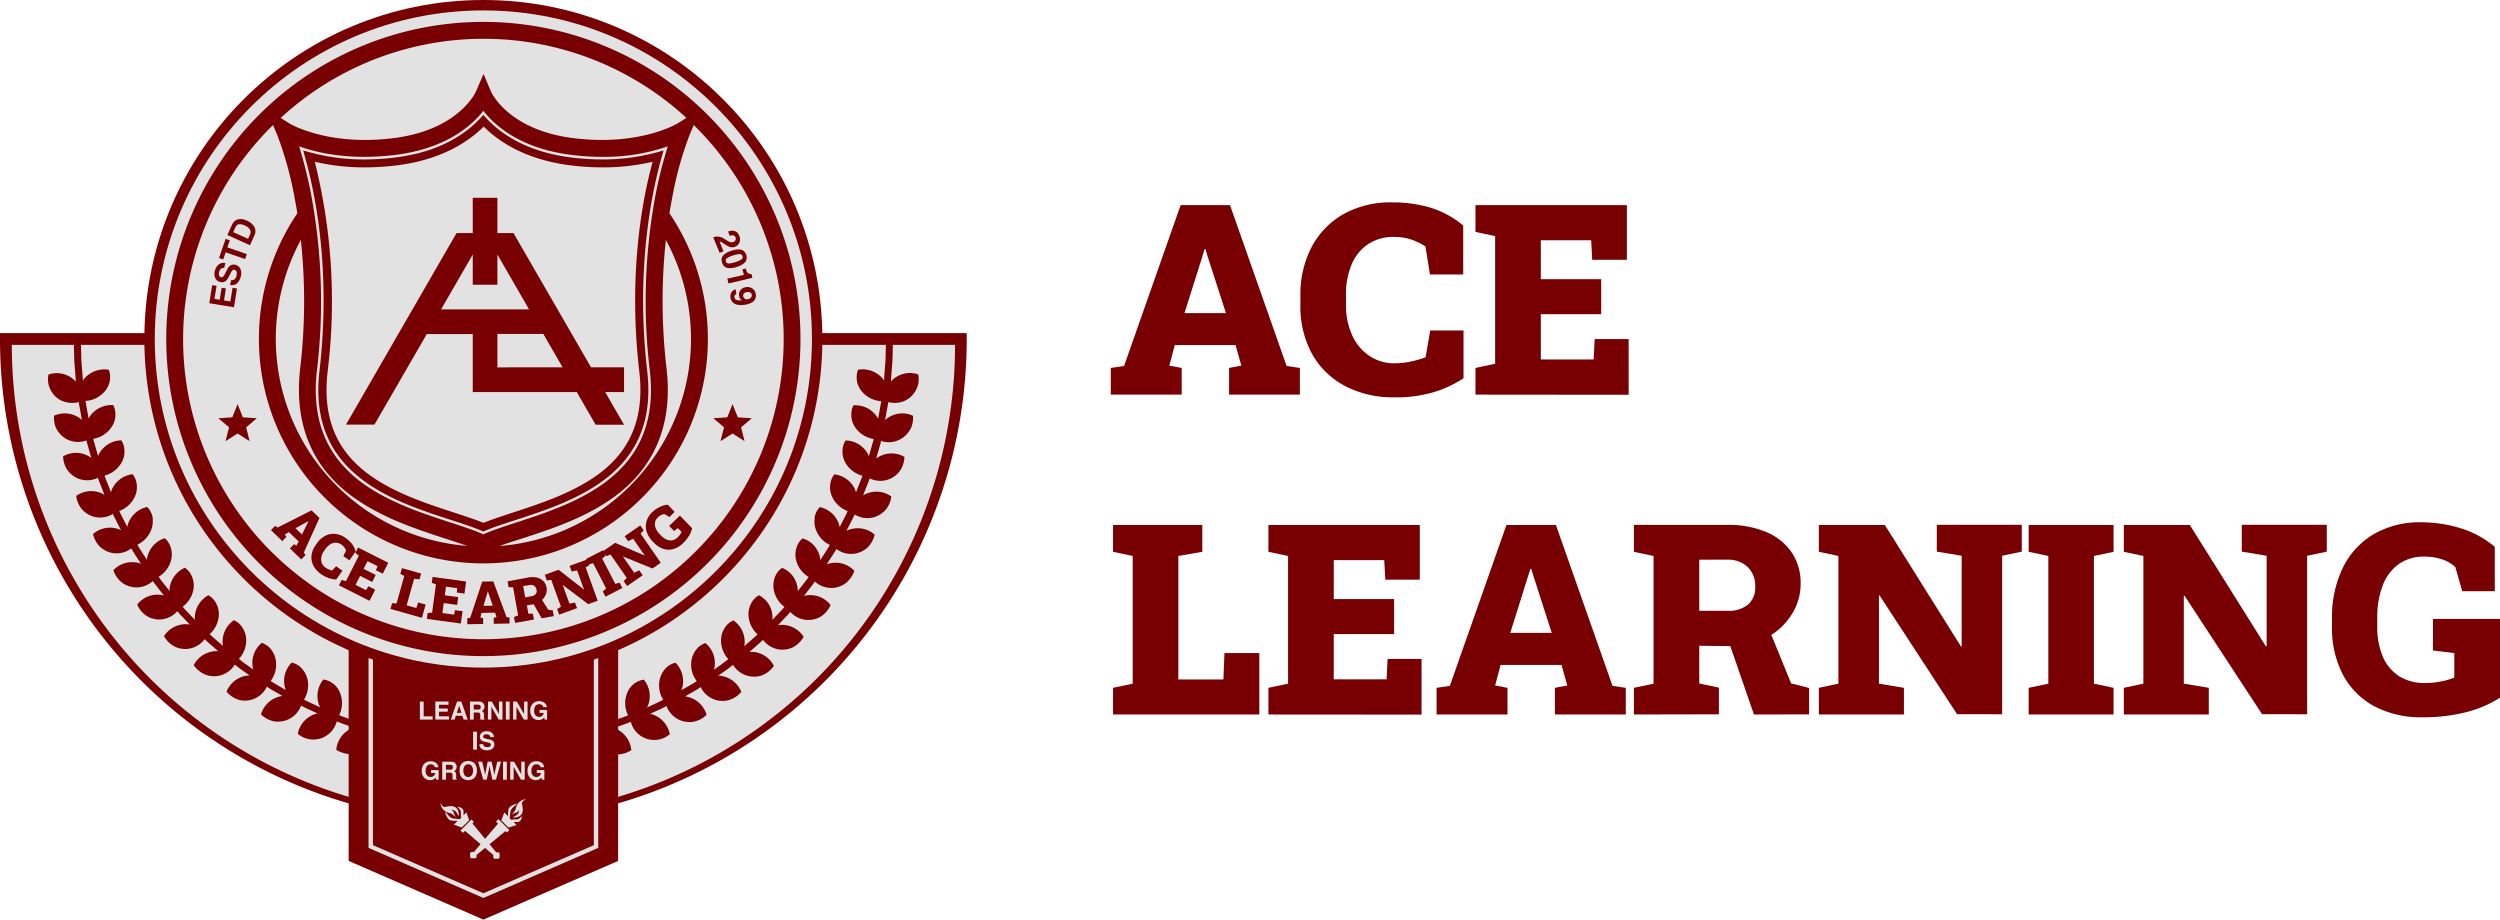 <svg xmlns="http://www.w3.org/2000/svg" viewBox="0 0 662.6 243.73"><g id="Layer_2" data-name="Layer 2"><g id="Layer_1-2" data-name="Layer 1"><path d="M254.65,89.85a126.55,126.55,0,1,1-253.09,0Z" fill="#e2e2e2"/><path d="M128.11,218A128.1,128.1,0,0,1,0,89.85V88.29H256.22v1.56A128.12,128.12,0,0,1,128.11,218ZM3.13,91.41a125,125,0,0,0,250,0Z" fill="#780002"/><path d="M29.5,113.29a5.77,5.77,0,0,0,1.08-3c0-.13,0-.25,0-.38v-.38a6,6,0,0,0-.08-.74,5.18,5.18,0,0,0-.48-1.42,7,7,0,0,0-6,2.7,6.52,6.52,0,0,0-.53.87l-.84-4.67a7.34,7.34,0,0,0,5.08-2.5,5.89,5.89,0,0,0,1.38-2.87,4.74,4.74,0,0,0,.06-.75c0-.25,0-.5,0-.75A4.93,4.93,0,0,0,28.81,98a7,7,0,0,0-6.25,2.11,5.81,5.81,0,0,0-.61.82l0-.12,0-.35-.1-1.25-.29-3.79-.14-5.53H19.54l.14,5.62.3,3.86.09,1.27,0,.35,0,.13a7.14,7.14,0,0,0-.75-.7,6.75,6.75,0,0,0-6.49-1.14,6.79,6.79,0,0,0-.1,1.74,6.15,6.15,0,0,0,.13.86c.07.28.16.56.26.84a6.74,6.74,0,0,0,2.1,2.82A6.18,6.18,0,0,0,18,106.69a6.72,6.72,0,0,0,2.86-.12l.85,4.75a6.29,6.29,0,0,0-.8-.62,6.77,6.77,0,0,0-6.59-.51,7.26,7.26,0,0,0,.09,1.74,6.39,6.39,0,0,0,.2.84c0,.14.09.28.14.41s.12.27.19.4a6.6,6.6,0,0,0,2.37,2.61,6.4,6.4,0,0,0,5.63.53l0,.21c0,.12.09.31.15.52.12.44.29,1,.45,1.6l.66,2.32a6.66,6.66,0,0,0-.86-.55,6.81,6.81,0,0,0-6.61.13,6.91,6.91,0,0,0,.93,3.32,6.6,6.6,0,0,0,2.62,2.37,6.43,6.43,0,0,0,5.66,0l.07.2c0,.12.09.3.18.51l.61,1.54.88,2.25a6.46,6.46,0,0,0-.91-.46,6.8,6.8,0,0,0-6.57.76,6.89,6.89,0,0,0,1.25,3.21,6.51,6.51,0,0,0,2.83,2.11,6.44,6.44,0,0,0,5.64-.55l.31.68.75,1.48,1.1,2.15a6,6,0,0,0-.95-.37,6.81,6.81,0,0,0-6.47,1.39,6.91,6.91,0,0,0,1.56,3.07,3,3,0,0,0,.3.32c.1.1.22.19.33.29a6.27,6.27,0,0,0,.73.5,6.77,6.77,0,0,0,1.65.72,6.45,6.45,0,0,0,5.56-1.09l.38.65c.23.39.56.89.88,1.4l1.31,2a8,8,0,0,0-1-.27,6.83,6.83,0,0,0-6.31,2,6.88,6.88,0,0,0,1.85,2.91,5.66,5.66,0,0,0,1.46,1,6.58,6.58,0,0,0,1.71.55A6.45,6.45,0,0,0,40.51,154l.44.62c.26.37.65.83,1,1.31l1.5,1.9a5.62,5.62,0,0,0-1-.18,6.8,6.8,0,0,0-6.09,2.59,6.87,6.87,0,0,0,2.11,2.72,5.9,5.9,0,0,0,1.54.84,6.89,6.89,0,0,0,1.77.38A6.45,6.45,0,0,0,47,162l.49.57c.29.35.73.77,1.14,1.21l1.66,1.75a5.69,5.69,0,0,0-1-.09,6.82,6.82,0,0,0-5.82,3.16,6.85,6.85,0,0,0,2.37,2.5,4.75,4.75,0,0,0,.77.41,5.91,5.91,0,0,0,.84.28,6.6,6.6,0,0,0,1.79.22,6.46,6.46,0,0,0,5-2.61l.55.52c.31.32.79.7,1.24,1.1l1.82,1.58a7,7,0,0,0-1,0,6.83,6.83,0,0,0-5.5,3.7A6.91,6.91,0,0,0,54,178.6a5.65,5.65,0,0,0,.8.34,8.26,8.26,0,0,0,.86.2,6.44,6.44,0,0,0,6.57-3l.59.47c.35.29.85.63,1.34,1l2,1.4a5.89,5.89,0,0,0-1,.11,6.83,6.83,0,0,0-5.12,4.2,6.94,6.94,0,0,0,2.8,2,6.13,6.13,0,0,0,.83.26A6.44,6.44,0,0,0,70.72,182l.63.41c.38.25.9.55,1.43.85l2.09,1.2a6,6,0,0,0-1,.21,6.82,6.82,0,0,0-4.69,4.67,6.8,6.8,0,0,0,3,1.73,6.11,6.11,0,0,0,.85.18,6.48,6.48,0,0,0,.88,0,6.92,6.92,0,0,0,1.79-.3,6.47,6.47,0,0,0,4.09-3.93l.67.34c.2.1.43.23.69.35l.81.37,2.19,1a7.81,7.81,0,0,0-1,.3,6.87,6.87,0,0,0-4.23,5.11,6.4,6.4,0,0,0,10.33-3.29l.7.27.72.29.84.29,2.28.77a7.57,7.57,0,0,0-.94.4,6.84,6.84,0,0,0-3.72,5.49,6.88,6.88,0,0,0,3.26,1.12,6,6,0,0,0,1.74-.11,6.32,6.32,0,0,0,1.69-.64,6.47,6.47,0,0,0,3.27-4.64l.73.2.74.21.42.12.44.1,2.35.55a5.38,5.38,0,0,0-.91.49A6.84,6.84,0,0,0,99.68,202a6.87,6.87,0,0,0,5.08.53,6.6,6.6,0,0,0,1.62-.8,6.53,6.53,0,0,0,2.81-4.95l2.37.43,2.4.3a6.82,6.82,0,0,0-.86.58,7.08,7.08,0,0,0-2.11,2.77,6.69,6.69,0,0,0-.49,3.34,6.85,6.85,0,0,0,3.41.45,6.56,6.56,0,0,0,1.69-.43,7.31,7.31,0,0,0,.79-.4,6.37,6.37,0,0,0,.75-.53,6.54,6.54,0,0,0,2.32-5.2l1.35.1,1.38.11q.39,0,.78,0l.81,0,4.33.11v-1.84l-4.26-.11-.79,0c-.26,0-.52,0-.77,0l-1.36-.11-1.32-.1a7.14,7.14,0,0,0-1.28-5.47,6.76,6.76,0,0,0-.54-.64c-.2-.21-.4-.39-.6-.57a6,6,0,0,0-1.33-.82,5.31,5.31,0,0,0-3-.36,7.45,7.45,0,0,0-.52,3.34,6.28,6.28,0,0,0,1.15,3.19,7,7,0,0,0,.65.77l-2.35-.3-2.33-.42a7.19,7.19,0,0,0-.75-5.58,6.63,6.63,0,0,0-1-1.29,5.85,5.85,0,0,0-1.24-.95,5.09,5.09,0,0,0-2.89-.65,6.85,6.85,0,0,0,0,6.56,6.15,6.15,0,0,0,.58.83l-2.31-.53-.43-.1-.41-.12-.73-.21-.72-.2a7.2,7.2,0,0,0-.2-5.63,6.44,6.44,0,0,0-.9-1.38,6.38,6.38,0,0,0-1.15-1.06,5.22,5.22,0,0,0-2.81-.94,6.87,6.87,0,0,0-.64,6.54,5.41,5.41,0,0,0,.5.88l-2.25-.76c-.28-.1-.56-.18-.82-.28l-.71-.28-.69-.27a7.2,7.2,0,0,0,.34-5.63,5.66,5.66,0,0,0-4.51-3.83,6.86,6.86,0,0,0-1.27,6.44,6.07,6.07,0,0,0,.41.94l-2.16-1-.79-.36-.68-.34-.66-.34a7.21,7.21,0,0,0,.88-5.57,6.36,6.36,0,0,0-.62-1.53,5.82,5.82,0,0,0-.44-.66,4.65,4.65,0,0,0-.49-.59,5.12,5.12,0,0,0-2.58-1.47,6.87,6.87,0,0,0-1.87,6.3,5.23,5.23,0,0,0,.31,1l-2-1.19c-.52-.29-1-.58-1.4-.83l-.63-.4A7.2,7.2,0,0,0,73.1,175a6.05,6.05,0,0,0-.47-1.58,7.55,7.55,0,0,0-.37-.69,7.23,7.23,0,0,0-.44-.64,5.18,5.18,0,0,0-2.43-1.71,6.88,6.88,0,0,0-2.46,6.09,5.38,5.38,0,0,0,.22,1l-1.93-1.38c-.48-.34-1-.68-1.32-1l-.58-.46a7.21,7.21,0,0,0,1.92-5.31,6,6,0,0,0-.32-1.62,5.74,5.74,0,0,0-.3-.72,7.26,7.26,0,0,0-.38-.67A5.17,5.17,0,0,0,62,164.38a6.86,6.86,0,0,0-3,5.83,5.58,5.58,0,0,0,.12,1l-1.79-1.55c-.44-.39-.91-.77-1.22-1.08l-.54-.51A7.24,7.24,0,0,0,58,163a6.22,6.22,0,0,0-.16-1.64,4.69,4.69,0,0,0-.24-.75,5.51,5.51,0,0,0-.31-.7,5.2,5.2,0,0,0-2.06-2.15,6.91,6.91,0,0,0-3.57,5.52,5.74,5.74,0,0,0,0,1L50,162.55c-.4-.43-.83-.84-1.11-1.19l-.48-.56A7.28,7.28,0,0,0,51.3,156a6.06,6.06,0,0,0,0-1.65,6.28,6.28,0,0,0-.41-1.5A5.21,5.21,0,0,0,49,150.47,6.87,6.87,0,0,0,45,155.63a7,7,0,0,0-.07,1l-1.46-1.86c-.37-.47-.75-.93-1-1.29l-.43-.61a7.25,7.25,0,0,0,3.34-4.55,5.9,5.9,0,0,0,.15-1.65,6.9,6.9,0,0,0-.26-1.52,5.16,5.16,0,0,0-1.62-2.5,6.91,6.91,0,0,0-4.55,4.75,5.78,5.78,0,0,0-.16,1l-1.28-2c-.32-.51-.65-1-.88-1.38l-.37-.64a7.26,7.26,0,0,0,3.76-4.22,5.65,5.65,0,0,0,.31-1.63,5.06,5.06,0,0,0,0-.78c0-.13,0-.26,0-.38a2.32,2.32,0,0,0-.06-.38A5.2,5.2,0,0,0,39,134.37a6.93,6.93,0,0,0-5,4.29,6,6,0,0,0-.26,1l-1.08-2.11-.74-1.46-.31-.67a7.25,7.25,0,0,0,4.15-3.84,5.85,5.85,0,0,0,.49-3.13,5.16,5.16,0,0,0-1.1-2.76,6.9,6.9,0,0,0-5.38,3.79,5.52,5.52,0,0,0-.35,1l-.87-2.21c-.22-.55-.44-1.1-.6-1.52a4.64,4.64,0,0,1-.18-.5l-.07-.2a7.24,7.24,0,0,0,4.5-3.42,5.71,5.71,0,0,0,.79-3.07,5.21,5.21,0,0,0-.83-2.85,6.89,6.89,0,0,0-5.72,3.26,5.54,5.54,0,0,0-.44.92l-.65-2.29c-.16-.57-.33-1.14-.45-1.56l-.14-.52-.05-.2A7.32,7.32,0,0,0,29.5,113.29Z" fill="#780002"/><path d="M239,116.19a6.67,6.67,0,0,0,2.37-2.61c.06-.13.13-.26.18-.4s.1-.27.15-.41a8.52,8.52,0,0,0,.2-.84,6.78,6.78,0,0,0,.08-1.74,6.74,6.74,0,0,0-6.58.51,7.21,7.21,0,0,0-.81.62l.85-4.75a6.78,6.78,0,0,0,2.87.12,6.2,6.2,0,0,0,2.68-1.19,6.58,6.58,0,0,0,2.1-2.82,6.82,6.82,0,0,0,.27-.84,5,5,0,0,0,.12-.86,7.26,7.26,0,0,0-.09-1.74,6.77,6.77,0,0,0-6.5,1.14,8.16,8.16,0,0,0-.74.7l0-.13,0-.35.1-1.27c.08-1,.19-2.46.29-3.86l.15-5.62h-1.85l-.14,5.53c-.1,1.38-.21,2.76-.29,3.79l-.09,1.25,0,.35v.12a5.89,5.89,0,0,0-.62-.82A7,7,0,0,0,227.4,98a5.24,5.24,0,0,0-.33,1.46,8.07,8.07,0,0,0,.05,1.5,5.8,5.8,0,0,0,1.38,2.87,7.29,7.29,0,0,0,5.07,2.5l-.83,4.67a5.69,5.69,0,0,0-.54-.87,6.93,6.93,0,0,0-6-2.7,5.18,5.18,0,0,0-.48,1.42,4.53,4.53,0,0,0-.08.74c0,.13,0,.26,0,.38s0,.25,0,.38a5.77,5.77,0,0,0,1.08,3,7.3,7.3,0,0,0,4.81,3l0,.2c0,.12-.09.3-.15.52l-.44,1.56c-.33,1.15-.65,2.29-.65,2.29a5.59,5.59,0,0,0-.45-.92,6.88,6.88,0,0,0-5.72-3.26,5.12,5.12,0,0,0-.82,2.85,5.78,5.78,0,0,0,.78,3.07,7.27,7.27,0,0,0,4.5,3.42l-.06.2c0,.12-.1.3-.18.5l-.6,1.52c-.44,1.1-.87,2.21-.87,2.21a6.48,6.48,0,0,0-.35-1,6.92,6.92,0,0,0-5.38-3.79,5.16,5.16,0,0,0-1.1,2.76,5.85,5.85,0,0,0,.49,3.13,7.23,7.23,0,0,0,4.14,3.84l-.3.67-.74,1.46-1.08,2.11a7.23,7.23,0,0,0-.26-1,6.93,6.93,0,0,0-5-4.29,5.22,5.22,0,0,0-1.37,2.64c0,.12,0,.25,0,.38s0,.25-.05.38a5,5,0,0,0,0,.78,6.41,6.41,0,0,0,.31,1.63,7.29,7.29,0,0,0,3.76,4.22l-.37.64c-.22.38-.55.87-.87,1.38l-1.28,2a6.53,6.53,0,0,0-4.72-5.75,5.22,5.22,0,0,0-1.61,2.5,6.9,6.9,0,0,0-.26,1.52,5.9,5.9,0,0,0,.15,1.65,7.25,7.25,0,0,0,3.34,4.55l-.43.61c-.26.36-.64.82-1,1.29l-1.46,1.86a6.59,6.59,0,0,0-4.15-6.17,5.16,5.16,0,0,0-1.85,2.33,6.76,6.76,0,0,0-.4,1.5,6.06,6.06,0,0,0,0,1.65,7.2,7.2,0,0,0,2.89,4.85l-.48.56c-.29.35-.71.76-1.12,1.19l-1.63,1.72a6.54,6.54,0,0,0-3.55-6.54,5.27,5.27,0,0,0-2.06,2.15c-.11.22-.21.46-.31.7a5.94,5.94,0,0,0-.23.75,5.82,5.82,0,0,0-.16,1.64,7.23,7.23,0,0,0,2.41,5.11l-.53.51c-.32.31-.78.69-1.22,1.08l-1.8,1.55a5.58,5.58,0,0,0,.13-1,6.86,6.86,0,0,0-3-5.83,5.25,5.25,0,0,0-2.26,1.94,7.19,7.19,0,0,0-.37.67,5.78,5.78,0,0,0-.31.72,6,6,0,0,0-.31,1.62,7.21,7.21,0,0,0,1.92,5.31l-.58.46c-.35.28-.84.62-1.32,1l-1.93,1.38a6.33,6.33,0,0,0,.22-1,6.88,6.88,0,0,0-2.47-6.09,5.2,5.2,0,0,0-2.42,1.71,5.58,5.58,0,0,0-.44.64,5.7,5.7,0,0,0-.37.69,6.05,6.05,0,0,0-.47,1.58,7.2,7.2,0,0,0,1.41,5.47l-.63.4c-.37.25-.88.54-1.4.83l-2.06,1.19a6.12,6.12,0,0,0,.32-1,6.87,6.87,0,0,0-1.87-6.3,5.08,5.08,0,0,0-2.58,1.47,5.76,5.76,0,0,0-.5.59,7.48,7.48,0,0,0-.43.66,5.64,5.64,0,0,0-.62,1.53,7.21,7.21,0,0,0,.88,5.57l-.66.34-.68.34-.79.36-2.16,1a7.17,7.17,0,0,0,.4-.94,6.83,6.83,0,0,0-1.26-6.44,5.66,5.66,0,0,0-4.51,3.83,7.2,7.2,0,0,0,.34,5.63l-.69.27-.71.28c-.26.1-.54.18-.82.28l-2.25.76a6.27,6.27,0,0,0,.5-.88,6.87,6.87,0,0,0-.64-6.54,5.28,5.28,0,0,0-2.82.94,6.67,6.67,0,0,0-1.14,1.06,6.09,6.09,0,0,0-.9,1.38,7.2,7.2,0,0,0-.21,5.63l-.71.2-.73.21-.41.12-.43.1-2.31.53a7.2,7.2,0,0,0,.58-.83,6.85,6.85,0,0,0,0-6.56,5.15,5.15,0,0,0-2.9.65,5.79,5.79,0,0,0-1.23.95,6,6,0,0,0-1,1.29,7.15,7.15,0,0,0-.75,5.58l-2.33.42-2.36.3a6.09,6.09,0,0,0,.66-.77,6.28,6.28,0,0,0,1.15-3.19,7.32,7.32,0,0,0-.53-3.34,5.29,5.29,0,0,0-2.94.36,6,6,0,0,0-1.33.82,6.43,6.43,0,0,0-.6.57c-.19.2-.37.41-.55.64a7.17,7.17,0,0,0-1.27,5.47l-1.33.1-1.36.11c-.24,0-.5,0-.76,0l-.8,0-4.25.11v1.84l4.33-.11.8,0q.4,0,.78,0l1.39-.11,1.34-.1a6.58,6.58,0,0,0,2.33,5.2,7.21,7.21,0,0,0,.74.53,7.46,7.46,0,0,0,.8.4,6.59,6.59,0,0,0,1.68.43,6.87,6.87,0,0,0,3.42-.45,6.69,6.69,0,0,0-.49-3.34,7.18,7.18,0,0,0-2.11-2.77,7.63,7.63,0,0,0-.86-.58l2.39-.3,2.38-.43a6.5,6.5,0,0,0,2.81,4.95,6.6,6.6,0,0,0,1.62.8,6.69,6.69,0,0,0,1.72.26,6.88,6.88,0,0,0,3.36-.79,6.85,6.85,0,0,0-3.18-5.82,5.29,5.29,0,0,0-.9-.49l2.35-.55.44-.1.42-.12.74-.21.73-.2a6.43,6.43,0,0,0,5,5.28,6,6,0,0,0,1.74.11,6.92,6.92,0,0,0,3.26-1.12,6.86,6.86,0,0,0-3.72-5.49,7.1,7.1,0,0,0-.95-.4l2.29-.77.84-.29.71-.29.71-.27a6.38,6.38,0,0,0,10.32,3.29,6.83,6.83,0,0,0-4.23-5.11,6.91,6.91,0,0,0-1-.3l2.2-1,.81-.37.69-.35.67-.34a6.45,6.45,0,0,0,4.09,3.93,6.91,6.91,0,0,0,1.78.3,6.55,6.55,0,0,0,.89,0,6.44,6.44,0,0,0,.85-.18,6.86,6.86,0,0,0,3-1.73,6.83,6.83,0,0,0-4.7-4.67,5.94,5.94,0,0,0-1-.21l2.09-1.2c.52-.3,1.05-.6,1.43-.85l.63-.41a6.44,6.44,0,0,0,6.25,3.65,6.64,6.64,0,0,0,.88-.12,6.13,6.13,0,0,0,.83-.26,7,7,0,0,0,2.8-2,6.85,6.85,0,0,0-5.12-4.2,5.89,5.89,0,0,0-1-.11l2-1.4c.49-.35,1-.69,1.34-1l.59-.46a6.43,6.43,0,0,0,4.76,3.07,6.36,6.36,0,0,0,1.8,0,8.44,8.44,0,0,0,.87-.2,6.19,6.19,0,0,0,.8-.34,6.81,6.81,0,0,0,2.59-2.26,6.81,6.81,0,0,0-5.49-3.7,7,7,0,0,0-1,0l1.82-1.58c.45-.4.92-.78,1.24-1.1l.55-.52a6.44,6.44,0,0,0,5,2.61,6.7,6.7,0,0,0,1.79-.22,6.36,6.36,0,0,0,.84-.28,4.75,4.75,0,0,0,.77-.41,6.93,6.93,0,0,0,2.37-2.5,6.83,6.83,0,0,0-5.82-3.16,5.69,5.69,0,0,0-1,.09l1.66-1.75c.41-.44.85-.86,1.13-1.21l.5-.57a6.44,6.44,0,0,0,5.25,2.12,6.81,6.81,0,0,0,1.76-.38,5.6,5.6,0,0,0,1.54-.84,6.9,6.9,0,0,0,2.12-2.72,6.8,6.8,0,0,0-6.09-2.59,5.62,5.62,0,0,0-1,.18l1.49-1.9c.37-.48.76-.94,1-1.31l.43-.62a6.46,6.46,0,0,0,5.43,1.62,6.53,6.53,0,0,0,1.72-.55,5.84,5.84,0,0,0,1.46-1,7,7,0,0,0,1.85-2.91,6.83,6.83,0,0,0-6.31-2,7.15,7.15,0,0,0-1,.27l1.3-2c.32-.51.66-1,.89-1.4l.38-.65a6.43,6.43,0,0,0,5.55,1.09,6.67,6.67,0,0,0,1.66-.72,7.25,7.25,0,0,0,.73-.5l.33-.29.3-.32a6.91,6.91,0,0,0,1.56-3.07,6.81,6.81,0,0,0-6.47-1.39,6.15,6.15,0,0,0-1,.37l1.1-2.15.76-1.48.31-.68a6.39,6.39,0,0,0,8.46-1.56,6.91,6.91,0,0,0,1.26-3.21,6.8,6.8,0,0,0-6.57-.76,6.58,6.58,0,0,0-.92.46s.45-1.12.89-2.25l.61-1.54c.08-.21.13-.39.18-.51l.07-.2a6.41,6.41,0,0,0,5.65,0,6.6,6.6,0,0,0,2.62-2.37,6.92,6.92,0,0,0,.94-3.32,6.81,6.81,0,0,0-6.61-.13,7.56,7.56,0,0,0-.87.55l.66-2.32c.17-.58.33-1.16.46-1.6.06-.21.11-.4.14-.52l0-.21A6.4,6.4,0,0,0,239,116.19Z" fill="#780002"/><polygon points="128.12 243.73 163.83 228.18 163.83 166.53 92.41 166.53 92.41 228.18 128.12 243.73" fill="#780002"/><path d="M128.12,238l-.23-.1L97.68,224.72V171.8h60.88v52.92ZM98.85,224l29.27,12.75L157.39,224V173H98.85Z" fill="#e2e2e2"/><path d="M111.29,185.94h1v3.92h2.39v.86h-3.39Z" fill="#e2e2e2"/><path d="M118.88,186.79h-2.53v1h2.32v.83h-2.32v1.23H119v.86h-3.62v-4.78h3.5Z" fill="#e2e2e2"/><path d="M121.14,185.94h1.13l1.69,4.78h-1.08l-.32-1h-1.75l-.33,1h-1Zm-.06,3h1.22l-.6-1.88Z" fill="#e2e2e2"/><path d="M127.63,186.07a1.06,1.06,0,0,1,.45.33,1.47,1.47,0,0,1,.24.4,1.35,1.35,0,0,1,.09.5,1.48,1.48,0,0,1-.17.67,1,1,0,0,1-.57.47.91.91,0,0,1,.47.38,1.58,1.58,0,0,1,.13.74v.32a2.2,2.2,0,0,0,0,.45.41.41,0,0,0,.19.27v.12h-1.11a2.23,2.23,0,0,1-.06-.26,1.84,1.84,0,0,1,0-.41v-.44a.87.87,0,0,0-.16-.61.81.81,0,0,0-.57-.15h-1v1.87h-1v-4.78h2.29A2,2,0,0,1,127.63,186.07Zm-2.06.7v1.29h1.07a1.12,1.12,0,0,0,.48-.08.54.54,0,0,0,.29-.54.61.61,0,0,0-.28-.58.91.91,0,0,0-.46-.09Z" fill="#e2e2e2"/><path d="M129.35,185.94h1l1.9,3.33v-3.33h.93v4.78h-1l-1.94-3.39v3.39h-.93Z" fill="#e2e2e2"/><path d="M135.07,190.72h-1v-4.78h1Z" fill="#e2e2e2"/><path d="M136,185.94h1l1.9,3.33v-3.33h.93v4.78h-1l-1.94-3.39v3.39H136Z" fill="#e2e2e2"/><path d="M144,187.43a.94.94,0,0,0-.56-.68,1.35,1.35,0,0,0-.55-.11,1.18,1.18,0,0,0-.94.44,2,2,0,0,0-.37,1.31,1.61,1.61,0,0,0,.4,1.24,1.29,1.29,0,0,0,.91.37,1.17,1.17,0,0,0,.82-.29,1.23,1.23,0,0,0,.4-.76H143v-.79h2v2.56h-.66l-.1-.6a2,2,0,0,1-.52.48,1.81,1.81,0,0,1-1,.24,2,2,0,0,1-1.55-.65,2.53,2.53,0,0,1-.64-1.81,2.69,2.69,0,0,1,.64-1.86,2.46,2.46,0,0,1,3.15-.24,1.74,1.74,0,0,1,.64,1.15Z" fill="#e2e2e2"/><path d="M126.4,198.69h-1v-4.78h1Z" fill="#e2e2e2"/><path d="M128.05,197.21a1,1,0,0,0,.19.49,1,1,0,0,0,.85.29,1.87,1.87,0,0,0,.58-.07.56.56,0,0,0,.43-.56.4.4,0,0,0-.21-.36,2.24,2.24,0,0,0-.66-.23l-.52-.11a3.19,3.19,0,0,1-1.05-.37,1.16,1.16,0,0,1-.48-1,1.4,1.4,0,0,1,.47-1.07,2,2,0,0,1,1.39-.42,2.1,2.1,0,0,1,1.3.4,1.43,1.43,0,0,1,.57,1.16h-1a.68.68,0,0,0-.39-.61,1.26,1.26,0,0,0-.59-.12,1.18,1.18,0,0,0-.63.15.5.5,0,0,0-.24.44.4.4,0,0,0,.24.38,2.7,2.7,0,0,0,.63.2l.84.2a2,2,0,0,1,.82.34,1.17,1.17,0,0,1,.43,1,1.4,1.4,0,0,1-.5,1.09,2.2,2.2,0,0,1-1.43.43,2.32,2.32,0,0,1-1.49-.43,1.4,1.4,0,0,1-.54-1.17Z" fill="#e2e2e2"/><path d="M115.25,203.36a.94.94,0,0,0-.56-.68,1.38,1.38,0,0,0-.55-.11,1.18,1.18,0,0,0-.94.44,2,2,0,0,0-.38,1.31,1.61,1.61,0,0,0,.41,1.24,1.28,1.28,0,0,0,.91.37,1.17,1.17,0,0,0,.82-.29,1.2,1.2,0,0,0,.4-.76h-1.11v-.79h2v2.56h-.66l-.1-.6a2,2,0,0,1-.52.48,1.81,1.81,0,0,1-1,.24,2,2,0,0,1-1.55-.65,2.49,2.49,0,0,1-.64-1.81,2.69,2.69,0,0,1,.64-1.86,2.46,2.46,0,0,1,3.15-.24,1.74,1.74,0,0,1,.64,1.15Z" fill="#e2e2e2"/><path d="M120.26,202a1.19,1.19,0,0,1,.45.33,1.47,1.47,0,0,1,.24.4,1.59,1.59,0,0,1,.08.5,1.36,1.36,0,0,1-.17.67.94.94,0,0,1-.56.47.85.85,0,0,1,.46.38,1.45,1.45,0,0,1,.14.74v.32a2.2,2.2,0,0,0,0,.45.4.4,0,0,0,.18.27v.12H120a2.23,2.23,0,0,1-.06-.26,1.84,1.84,0,0,1,0-.41v-.44a.93.93,0,0,0-.16-.61.81.81,0,0,0-.57-.15h-1v1.87h-1v-4.78h2.28A2.08,2.08,0,0,1,120.26,202Zm-2.07.7V204h1.08a1.19,1.19,0,0,0,.48-.08.53.53,0,0,0,.28-.54.6.6,0,0,0-.27-.58.94.94,0,0,0-.46-.09Z" fill="#e2e2e2"/><path d="M125.67,206.23a2.5,2.5,0,0,1-3.13,0,2.57,2.57,0,0,1-.73-2,2.52,2.52,0,0,1,.73-2,2.5,2.5,0,0,1,3.13,0,2.56,2.56,0,0,1,.72,2A2.61,2.61,0,0,1,125.67,206.23Zm-.63-.73a2.39,2.39,0,0,0,0-2.49,1.14,1.14,0,0,0-.94-.44,1.15,1.15,0,0,0-.94.44,2.33,2.33,0,0,0,0,2.49,1.15,1.15,0,0,0,.94.44A1.14,1.14,0,0,0,125,205.5Z" fill="#e2e2e2"/><path d="M127.8,201.87l.63,2.74.14.76.14-.75.54-2.75h1.05l.57,2.74.14.76.15-.73.64-2.77h1l-1.35,4.78h-.95l-.58-2.79-.17-.93-.17.93-.58,2.79h-.92l-1.36-4.78Z" fill="#e2e2e2"/><path d="M134.33,206.65h-1v-4.78h1Z" fill="#e2e2e2"/><path d="M135.25,201.87h1l1.9,3.33v-3.33h.93v4.78h-1l-1.94-3.39v3.39h-.93Z" fill="#e2e2e2"/><path d="M143.27,203.36a.94.94,0,0,0-.56-.68,1.33,1.33,0,0,0-.54-.11,1.2,1.2,0,0,0-.95.44,2,2,0,0,0-.37,1.31,1.61,1.61,0,0,0,.4,1.24,1.29,1.29,0,0,0,.91.37,1.22,1.22,0,0,0,.83-.29,1.24,1.24,0,0,0,.39-.76h-1.1v-.79h2v2.56h-.67l-.1-.6a2.17,2.17,0,0,1-.51.48,1.87,1.87,0,0,1-1,.24,2,2,0,0,1-1.55-.65,2.52,2.52,0,0,1-.63-1.81,2.69,2.69,0,0,1,.63-1.86,2.17,2.17,0,0,1,1.69-.7,2.21,2.21,0,0,1,1.47.46,1.73,1.73,0,0,1,.63,1.15Z" fill="#e2e2e2"/><path d="M135.57,216.09c.76-.93,1.69-.45,2-1.5.2,1.48-1.73,2-1.73,2a2.41,2.41,0,0,0,2.15-.5c.93-.86.47-2.43.35-3.08s1.11-1.21,1.11-1.21a3,3,0,0,0-1.7.67,3,3,0,0,0-1,1.67C136.68,214.8,136.13,215.18,135.57,216.09Z" fill="#e2e2e2"/><path d="M132.87,217.41l.95,1,0,0,1,.94,2.08-.7-.78-.79h0l.17,0,.19,0c.12,0,.26,0,.39,0h.22l.13,0,.14,0,.23-.1a1,1,0,0,0,.2-.14,1.58,1.58,0,0,0,.42-.65,2.76,2.76,0,0,0,.12-.48.86.86,0,0,1,0-.13v0l0,0-.13.08a1,1,0,0,0-.17.14l-.2.18-.21.18-.23.15a1.27,1.27,0,0,1-.23.08h-.66l-.38,0-.37.07-.22.07-.32-.33-.14-.13a7.93,7.93,0,0,0,.13-.89l.06-.51c0-.17.05-.33.09-.48a1.4,1.4,0,0,1,.15-.41l.12-.18.14-.17c.2-.22.45-.41.66-.6a2.36,2.36,0,0,0,.5-.51.57.57,0,0,0,.07-.21.24.24,0,0,0,0-.07.17.17,0,0,1,0,.06.52.52,0,0,1-.13.11c-.14.07-.35.14-.61.24a3.4,3.4,0,0,0-.9.47,1.91,1.91,0,0,0-.43.46,1.46,1.46,0,0,0-.17.3l0,.08,0,.08s0,.1,0,.15a3.33,3.33,0,0,0-.09.61c0,.19,0,.38,0,.56s0,.26,0,.38l-1-1Zm4.08-.27Z" fill="#e2e2e2"/><path d="M131.46,217.76l.53.53-6.43,7.57a.81.81,0,0,0-.88.13c-.21.22,0,1.42,0,1.42s1.28.19,1.48,0a.75.75,0,0,0,.11-.77c.86-.74,6.61-5.47,7.69-6.36l.39.38L135,220l-2.91-2.91Z" fill="#e2e2e2"/><path d="M121,216.64c-.93-.76-.44-1.69-1.49-2,1.48-.19,2,1.74,2,1.74a2.4,2.4,0,0,0-.5-2.16c-.86-.92-2.42-.46-3.08-.34s-1.21-1.11-1.21-1.11a3,3,0,0,0,.68,1.7,3,3,0,0,0,1.66,1C119.73,215.53,120.11,216.08,121,216.64Z" fill="#e2e2e2"/><path d="M122.34,219.33l1-.94,0,0,1-1-.71-2.09-.78.78v0l0-.18a1.1,1.1,0,0,1,0-.18c0-.13,0-.26,0-.39v-.22a.83.83,0,0,0,0-.13l0-.14a1,1,0,0,0-.11-.23,1.1,1.1,0,0,0-.14-.21,1.63,1.63,0,0,0-.33-.27,1.82,1.82,0,0,0-.32-.15,3.76,3.76,0,0,0-.48-.11l-.13,0,0,0,0,.05.08.12a1.77,1.77,0,0,0,.14.17l.18.2c.06.07.13.14.19.22a1.09,1.09,0,0,1,.14.23.9.9,0,0,1,.08.23v.05s0,0,0,.06v.09h0v.42c0,.13,0,.26,0,.38a2.32,2.32,0,0,0,.06.38,1.72,1.72,0,0,0,.07.21l-.32.33-.14.13c-.27-.05-.58-.09-.89-.13a4.43,4.43,0,0,1-.51-.06,2.54,2.54,0,0,1-.48-.09,1.45,1.45,0,0,1-.4-.15,1.08,1.08,0,0,1-.18-.11,1.22,1.22,0,0,1-.17-.15,5.26,5.26,0,0,1-.6-.66,2.3,2.3,0,0,0-.52-.49.4.4,0,0,0-.2-.07h-.07l.06,0a.56.56,0,0,1,.1.14,4.84,4.84,0,0,1,.24.61,3.42,3.42,0,0,0,.48.89,2.09,2.09,0,0,0,.45.44,1.82,1.82,0,0,0,.31.16l.08,0,.07,0,.16,0a3.36,3.36,0,0,0,.6.09,3.49,3.49,0,0,0,.56,0c.14,0,.26,0,.38,0l-1,1Zm-.26-4.07Z" fill="#e2e2e2"/><path d="M122.7,220.74l.53-.53,7.57,6.44a.79.79,0,0,0,.12.87c.22.22,1.42,0,1.42,0s.19-1.28,0-1.47a.75.75,0,0,0-.77-.11c-.74-.86-5.46-6.61-6.36-7.7l.39-.38-.64-.66-2.91,2.91Z" fill="#e2e2e2"/><circle cx="128.11" cy="89.85" r="89.85" fill="#780002"/><circle cx="128.11" cy="89.85" r="87.09" fill="#e2e2e2"/><path d="M84.67,137.27l-2.11-2-9,4.56-.64-.46-1.1,1.14,3,2.91,1.09-1.14-.43-.61,1.07-.65,2.61,2.49-.6,1.12-.62-.41-1.1,1.14,3,2.9L81,147.09l-.49-.62ZM78.3,140l3.09-1.69.4-.22,0,0-.18.37-1.57,3.21Z" fill="#780002"/><path d="M89.09,150.08,88,151.22a7.36,7.36,0,0,1-.9-.31,4.59,4.59,0,0,1-.81-.46,2.71,2.71,0,0,1-1-1.23,3,3,0,0,1-.12-1.58A4.14,4.14,0,0,1,85.9,146l.31-.44a4.51,4.51,0,0,1,1.37-1.33,2.66,2.66,0,0,1,1.49-.4,2.77,2.77,0,0,1,1.46.53,3.48,3.48,0,0,1,.53.47,2.15,2.15,0,0,1,.39.52,3.77,3.77,0,0,1,.28.57L91,147.38l1.61,1.13,1.66-2.36a5.41,5.41,0,0,0-1-2,8,8,0,0,0-1.64-1.54,5.67,5.67,0,0,0-2.78-1.1,4.7,4.7,0,0,0-2.66.51,6.07,6.07,0,0,0-2.2,2l-.29.42a5.79,5.79,0,0,0-1.14,2.86,4.76,4.76,0,0,0,.53,2.67,6.3,6.3,0,0,0,2,2.18,7.61,7.61,0,0,0,2.16,1.1,7,7,0,0,0,1.86.33l1.64-2.31Z" fill="#780002"/><polygon points="94.18 146.53 95.11 147.28 91.69 154.03 90.55 153.72 89.83 155.13 97.94 159.24 99.43 156.29 97.63 155.38 97.03 156.43 94.23 155.01 95.44 152.63 98.64 154.25 99.57 152.39 96.37 150.78 97.41 148.72 100.08 150.07 99.62 151.13 101.44 152.05 102.9 149.16 94.9 145.11 94.18 146.53" fill="#780002"/><polygon points="110.34 161.16 107.77 160.44 109.76 153.4 111.19 153.54 111.62 152.01 110.25 151.63 107.65 150.9 106.53 150.58 106.1 152.11 107.15 152.66 105.1 159.94 103.92 159.87 103.49 161.39 111.83 163.74 112.81 160.23 110.83 159.67 110.34 161.16" fill="#780002"/><polygon points="114.43 154.48 115.55 154.88 114.53 162.38 113.35 162.47 113.13 164.03 122.14 165.26 122.59 161.99 120.58 161.72 120.36 162.91 117.25 162.48 117.61 159.83 121.16 160.32 121.44 158.26 117.89 157.78 118.2 155.49 121.17 155.9 121.07 157.05 123.1 157.33 123.53 154.12 114.65 152.91 114.43 154.48" fill="#780002"/><path d="M134.26,163.57l-3.52-9.47-2.93.05-3.18,9.59-.78.13,0,1.58,4.2-.07,0-1.58-.73-.13.3-1.22,3.61-.07.36,1.22-.73.15,0,1.58,4.19-.08,0-1.58Zm-6.11-3,1-3.38.12-.43h.05l.13.39,1.15,3.38Z" fill="#780002"/><path d="M145.32,161.62,143.65,159a3.81,3.81,0,0,0,1-1.39,3.35,3.35,0,0,0,.21-1.9A3.16,3.16,0,0,0,144,154a3.36,3.36,0,0,0-1.7-.92,5.61,5.61,0,0,0-2.35,0l-5.43,1,.28,1.57,1.19,0,1.34,7.44-1.1.45.28,1.55,5-.89-.28-1.55-1.19,0-.39-2.21,1.81-.3,2.1,3.73,3.21-.57-.28-1.55Zm-6.12-3.27-.54-3,1.63-.29a1.69,1.69,0,0,1,1.29.21,1.55,1.55,0,0,1,.63,1.06,1.32,1.32,0,0,1-.23,1.12,1.77,1.77,0,0,1-1.13.57Z" fill="#780002"/><polygon points="170.6 140.56 169.69 139.26 168.74 139.92 165.56 142.12 166.46 143.43 167.81 142.79 170.86 147.19 170.82 147.22 163.03 143.88 160.76 145.44 159.89 146.05 159.79 145.86 155.32 148.17 155.42 148.36 154.6 148.66 150.96 149.97 151.5 151.46 152.97 151.2 154.78 156.23 154.74 156.25 148.06 151.01 145.47 151.95 144.39 152.34 144.93 153.84 146.1 153.68 148.67 160.79 147.66 161.42 148.2 162.9 152.94 161.19 152.4 159.71 150.92 159.98 149.16 155.08 149.2 155.06 155.9 160.12 158.41 159.22 155.22 150.38 156.23 149.75 156.16 149.55 157.2 149.26 160.67 155.99 159.75 156.74 160.47 158.14 164.94 155.84 164.21 154.43 163.07 154.75 159.6 148.03 160.52 147.27 160.21 146.67 160.72 147.41 161.81 146.95 166.12 153.17 165.31 154.03 166.21 155.33 170.34 152.46 169.44 151.16 168.09 151.8 165.12 147.53 165.16 147.5 172.94 150.67 175.13 149.15 169.78 141.43 170.6 140.56" fill="#780002"/><path d="M177.35,139.4l1.3,1.34,1-.77,1,1a4.6,4.6,0,0,1-.38.68,5,5,0,0,1-.63.75,2.89,2.89,0,0,1-1.4.79,2.57,2.57,0,0,1-1.49-.16,4.47,4.47,0,0,1-1.47-1l-.36-.38a5.33,5.33,0,0,1-1.1-1.58,2.81,2.81,0,0,1-.22-1.57,2.49,2.49,0,0,1,.8-1.4,3,3,0,0,1,.9-.63,1.9,1.9,0,0,1,.84-.2l1.29.74,1.38-1.34L177,133.78a5.61,5.61,0,0,0-2.23.62,7.72,7.72,0,0,0-1.9,1.36,5.41,5.41,0,0,0-1.55,2.52,4.78,4.78,0,0,0,.09,2.7,6.8,6.8,0,0,0,1.61,2.55l.36.37a5.79,5.79,0,0,0,2.4,1.56,4.53,4.53,0,0,0,2.63.07A6,6,0,0,0,181,144a10.35,10.35,0,0,0,1.58-1.94,6.9,6.9,0,0,0,.86-2.06l-3.24-3.34Z" fill="#780002"/><polygon points="62.81 76.47 61.64 76.28 61.05 79.9 59.37 79.63 59.88 76.45 58.75 76.27 58.23 79.44 56.84 79.22 57.4 75.76 56.24 75.57 55.47 80.37 62.01 81.43 62.81 76.47" fill="#780002"/><path d="M58.33,74.73a1.62,1.62,0,0,0,1.55-.29,4.37,4.37,0,0,0,.86-1.29l.32-.65a3.41,3.41,0,0,1,.53-.82.58.58,0,0,1,.57-.16.79.79,0,0,1,.6.77,2.87,2.87,0,0,1-.1.81A1.51,1.51,0,0,1,62,74.15a1.31,1.31,0,0,1-.72.07l-.32,1.28a2,2,0,0,0,1.76-.32,3.33,3.33,0,0,0,1.08-1.85,3,3,0,0,0-.09-2.07,1.93,1.93,0,0,0-1.29-1.06,1.66,1.66,0,0,0-1.46.24,2.92,2.92,0,0,0-.75,1l-.55,1.06a4,4,0,0,1-.49.78.58.58,0,0,1-.59.19.68.68,0,0,1-.5-.47,1.52,1.52,0,0,1,0-.9,1.75,1.75,0,0,1,.37-.76,1,1,0,0,1,.95-.31l.33-1.29a2,2,0,0,0-1.76.36,3,3,0,0,0-1,1.62,2.75,2.75,0,0,0,.1,2A1.87,1.87,0,0,0,58.33,74.73Z" fill="#780002"/><polygon points="59.81 66.88 64.96 68.67 65.42 67.35 60.26 65.56 60.91 63.69 59.8 63.3 58.05 68.38 59.15 68.76 59.81 66.88" fill="#780002"/><path d="M67.43,62.39a2.4,2.4,0,0,0-.21-2.54,4.44,4.44,0,0,0-1.83-1.4,5.38,5.38,0,0,0-1-.33,2.88,2.88,0,0,0-1.17,0,2.17,2.17,0,0,0-1.23.69,3.18,3.18,0,0,0-.55.87l-1.18,2.61L66.26,65Zm-5.61-.86.52-1.17c.26-.58.6-.89,1-.93a3.1,3.1,0,0,1,1.55.34,3.34,3.34,0,0,1,1.07.72,1.37,1.37,0,0,1,.32,1.64l-.53,1.17Z" fill="#780002"/><path d="M191.76,66.61,190.7,64a1.33,1.33,0,0,1,.44.14c.14.07.38.22.71.43l.53.34a4.44,4.44,0,0,0,1.12.56,2.09,2.09,0,0,0,1.35-.08A2,2,0,0,0,196,64.22a2.31,2.31,0,0,0-.08-1.74,1.9,1.9,0,0,0-1.59-1.33,3.26,3.26,0,0,0-1.36.22l.47,1.16a2.28,2.28,0,0,1,.79-.17.83.83,0,0,1,.71.58.84.84,0,0,1,0,.71,1.05,1.05,0,0,1-.56.47,1.31,1.31,0,0,1-1,0,8.92,8.92,0,0,1-1.27-.73,3.67,3.67,0,0,0-1.77-.68,3,3,0,0,0-1.3.2L190.72,67Z" fill="#780002"/><path d="M193.91,66.45a5.1,5.1,0,0,0-2.22,1.23,1.86,1.86,0,0,0-.3,1.93,1.83,1.83,0,0,0,1.36,1.4,5,5,0,0,0,2.53-.27,5.12,5.12,0,0,0,2.22-1.24,2.18,2.18,0,0,0-1.07-3.33A5,5,0,0,0,193.91,66.45Zm2.88,1.44a.72.72,0,0,1-.31.89,6.54,6.54,0,0,1-1.61.7,6.65,6.65,0,0,1-1.69.35.77.77,0,0,1-.46-1.43,5.78,5.78,0,0,1,1.59-.7,6.11,6.11,0,0,1,1.71-.36A.73.73,0,0,1,196.79,67.89Z" fill="#780002"/><path d="M197.64,71.16l-.85.21.36,1.49-4.38,1,.31,1.27,6.34-1.51-.25-1a.87.87,0,0,1-.26,0,1.14,1.14,0,0,1-.52-.14,1.24,1.24,0,0,1-.48-.53A6.13,6.13,0,0,1,197.64,71.16Z" fill="#780002"/><path d="M200.3,77.9a2.09,2.09,0,0,0-.9-1.45,2.34,2.34,0,0,0-1.77-.32,2,2,0,0,0-1.43.84,2,2,0,0,0-.31,1.45,1.61,1.61,0,0,0,.35.84,1.29,1.29,0,0,0,.4.31,4,4,0,0,1-1.15,0,.91.91,0,0,1-.83-.76.72.72,0,0,1,.09-.55.8.8,0,0,1,.42-.32l-.2-1.26a1.72,1.72,0,0,0-1.14.87,2.22,2.22,0,0,0,1.61,3.21,5.34,5.34,0,0,0,2,0,5.16,5.16,0,0,0,1.89-.62A2.05,2.05,0,0,0,200.3,77.9Zm-1.26,1a1.33,1.33,0,0,1-.82.4,1.09,1.09,0,0,1-1-.27,1,1,0,0,1-.23-.47.92.92,0,0,1,.17-.77,1.4,1.4,0,0,1,.82-.37,1.19,1.19,0,0,1,1,.21.93.93,0,0,1,.27.52A.83.83,0,0,1,199,78.87Z" fill="#780002"/><path d="M187.54,30.42A84,84,0,1,0,68.68,149.28,84,84,0,0,0,187.54,30.42Zm-5.64.85-2.28,1.42c-.09.06-10.08,6.12-27.64,3.92-17-2.12-21.6-11.79-21.82-12.28l-2-4.73-2.05,4.72c-.18.42-4.76,10.16-21.82,12.29-17.57,2.2-27.55-3.86-27.64-3.92l-2.26-1.43a79.41,79.41,0,0,1,107.56,0ZM79.56,97.65C78,111.31,82,122.22,91.44,130.08c8,6.59,18.19,9.93,26.42,12.61,2.2.72,4.22,1.38,6,2A55.06,55.06,0,0,1,79.74,63.58,152.88,152.88,0,0,1,79.56,97.65Zm97.1,0a152.88,152.88,0,0,1-.18-34.07,55.06,55.06,0,0,1-44.09,81.14c1.75-.65,3.77-1.31,6-2,8.23-2.68,18.47-6,26.42-12.61C174.25,122.22,178.25,111.31,176.66,97.65Zm-2.89-46.13a153.67,153.67,0,0,0-1.55,46.65c1.42,12.23-1.95,21.54-10.3,28.46-7.29,6.05-17.09,9.24-24.95,11.81-3.43,1.12-6.45,2.1-8.86,3.18-2.41-1.08-5.43-2.06-8.86-3.18-7.87-2.57-17.66-5.76-25-11.81C86,119.71,82.58,110.4,84,98.17a153.67,153.67,0,0,0-1.55-46.65,115.46,115.46,0,0,0-3.18-12.74c5,1.79,13.69,3.75,25.53,2.27,13.5-1.69,20.29-7.81,23.31-11.68,3,3.87,9.81,10,23.31,11.68a65.24,65.24,0,0,0,8.19.52A51.63,51.63,0,0,0,177,38.78,115.46,115.46,0,0,0,173.77,51.52Zm-45.66,117.9A79.52,79.52,0,0,1,72.36,33.14l1,2.32a93.24,93.24,0,0,1,4.74,17.06c.24,1.25.48,2.6.71,4a59.5,59.5,0,1,0,98.62,0c.23-1.44.47-2.79.71-4a92.26,92.26,0,0,1,4.74-17.06l1-2.32a79.52,79.52,0,0,1-55.75,136.28Z" fill="#780002"/><path d="M151.34,41.73c-12-1.5-18.84-6.49-22.46-10.42l-.77-.84-.78.84c-3.62,3.93-10.45,8.92-22.45,10.42a66.34,66.34,0,0,1-8.24.53,54.54,54.54,0,0,1-14.48-1.87l-1.8-.5.5,1.8c2.75,9.77,6.9,30.11,3.82,56.56-1.39,12,1.9,21.09,10.06,27.86,7.19,6,16.91,9.13,24.72,11.68,3.18,1,5.92,1.93,8.24,2.9l.41.18.41-.18c2.31-1,5.06-1.87,8.24-2.9,7.81-2.55,17.53-5.72,24.72-11.68,8.16-6.77,11.45-15.88,10.05-27.86-3.07-26.45,1.08-46.79,3.82-56.56l.51-1.8-1.8.5a54.54,54.54,0,0,1-14.48,1.87A66.22,66.22,0,0,1,151.34,41.73Zm18.1,56.76c1.31,11.22-1.74,19.72-9.3,26-6.88,5.7-16.39,8.8-24,11.29-3,1-5.69,1.86-8,2.8-2.31-.94-5-1.8-8-2.8-7.64-2.49-17.15-5.59-24-11.29-7.57-6.28-10.61-14.78-9.31-26a152.33,152.33,0,0,0-3.4-55.62,57.59,57.59,0,0,0,13.27,1.49,68.57,68.57,0,0,0,8.5-.54c11.83-1.48,18.94-6.24,23-10.27,4,4,11.14,8.79,23,10.27a68.73,68.73,0,0,0,8.51.54,57.59,57.59,0,0,0,13.27-1.49C170.09,53.35,166.5,73.17,169.44,98.49Z" fill="#780002"/><path d="M136.1,61.78h-4.27V52.43H125.3v9.35H121l-29.3,50.76h7.54l13.88-24H125.3v15.38h27.57l5,8.66h7.53l-5-8.66h5V97.35h-8.76ZM125.3,82h-8.4l8.4-14.54v8h6.53v-8L140.22,82H125.3Zm6.53,15.37V88.5H144l5.11,8.85Z" fill="#780002"/><polygon points="195.55 110.61 194.15 107.11 192.76 110.61 189.06 110.85 191.9 113.26 190.96 116.92 194.15 114.9 197.34 116.92 196.41 113.26 199.25 110.85 195.55 110.61" fill="#780002"/><polygon points="64.36 110.61 62.97 107.11 61.57 110.61 57.87 110.85 60.71 113.26 59.78 116.92 62.97 114.9 66.16 116.92 65.23 113.26 68.07 110.85 64.36 110.61" fill="#780002"/><path d="M294.4,104.59V97.52l3.52-.52,15-42.64H326L341,97l3.52.52v7.07H325.76V97.52L329,96.9l-1.52-5.45H311.37l-1.45,5.45,3.28.62v7.07ZM313.93,83h11L320,67.75,319.48,66h-.21l-.58,1.93Z" fill="#780002"/><path d="M369.5,105.31a27.58,27.58,0,0,1-12.8-2.89,21.45,21.45,0,0,1-8.83-8.4,26.13,26.13,0,0,1-3.21-13.37V78.34a27.09,27.09,0,0,1,2.95-12.82A21.64,21.64,0,0,1,356,56.79a25.61,25.61,0,0,1,13-3.15A35.21,35.21,0,0,1,379,55a24.76,24.76,0,0,1,8.81,4.78V72.75H379l-1.2-7.42A16.58,16.58,0,0,0,375.35,64a13.52,13.52,0,0,0-2.76-.9,15.75,15.75,0,0,0-3.16-.31,12.16,12.16,0,0,0-6.69,1.83,11.88,11.88,0,0,0-4.43,5.3,20.22,20.22,0,0,0-1.57,8.4v2.38a19.14,19.14,0,0,0,1.62,8.12,12.93,12.93,0,0,0,4.54,5.47,11.77,11.77,0,0,0,6.74,2,21.1,21.1,0,0,0,4.14-.43,28.82,28.82,0,0,0,4.07-1.16l1.21-7.11h8.83v12.66a29.9,29.9,0,0,1-7.66,3.61A34.34,34.34,0,0,1,369.5,105.31Z" fill="#780002"/><path d="M391.06,104.59V97.52l5.21-1.11V62.57l-5.21-1.1V54.36h40.13V68.85H422l-.27-5.17H408.38V74h16v9.28h-16v12h14l.28-5.42h9v14.77Z" fill="#780002"/><path d="M295,189.37V182.3l5.21-1.1V147.35l-5.21-1.1v-7.11h23.66v7.11l-6.35,1.1v32.74h11.94l.28-7h9.24v16.28Z" fill="#780002"/><path d="M336.18,189.37V182.3l5.21-1.1V147.35l-5.21-1.1v-7.11H376.3v14.49h-9.14l-.28-5.17H353.5v10.31h16v9.28h-16v12h14l.27-5.41h9v14.76Z" fill="#780002"/><path d="M380.75,189.37V182.3l3.52-.52,15-42.64h13.11l15,42.64,3.52.52v7.07H412.11V182.3l3.28-.62-1.52-5.45H397.72l-1.45,5.45,3.28.62v7.07Zm19.53-21.63h11l-4.9-15.21-.55-1.76h-.21L405,152.7Z" fill="#780002"/><path d="M433.05,189.37V182.3l5.21-1.1V147.35l-5.21-1.1v-7.14h24.7A25.81,25.81,0,0,1,468.1,141a15.21,15.21,0,0,1,6.76,5.4,14.36,14.36,0,0,1,2.38,8.29,15.06,15.06,0,0,1-2.4,8.21,17.55,17.55,0,0,1-6.57,6.09,19.07,19.07,0,0,1-9.52,2.26l-8.38-.1v10l5.21,1.1v7.07Zm17.32-27.49h7.52a8,8,0,0,0,5.41-1.64,5.9,5.9,0,0,0,1.9-4.74,7,7,0,0,0-1.93-5.16,7.43,7.43,0,0,0-5.52-2h-7.38Zm14.49,27.49-6.76-19.59,10.52-3.59,6.1,14.94,4.76,1.21v7Z" fill="#780002"/><path d="M482.07,189.37V182.3l5.18-1.1V147.35l-5.18-1.1v-7.11h17.49l20.15,32.16h.21v-24l-6.59-1.1v-7.11h22.52v7.11l-5.2,1.1v42H518.71l-20.53-31.46H498V181.2l6.62,1.1v7.07Z" fill="#780002"/><path d="M537.68,189.37V182.3l5.21-1.1V147.35l-5.21-1.1v-7.11h22.5v7.11l-5.21,1.1V181.2l5.21,1.1v7.07Z" fill="#780002"/><path d="M562.9,189.37V182.3l5.18-1.1V147.35l-5.18-1.1v-7.11h17.49l20.15,32.16h.21v-24l-6.59-1.1v-7.11h22.53v7.11l-5.21,1.1v42H599.54L579,157.91h-.2V181.2l6.62,1.1v7.07Z" fill="#780002"/><path d="M642.32,190.1a26.51,26.51,0,0,1-13.2-3,20.32,20.32,0,0,1-8.23-8.43,26.64,26.64,0,0,1-2.82-12.51v-2.28a29.81,29.81,0,0,1,2.79-13.21,21,21,0,0,1,8.11-9,24.18,24.18,0,0,1,12.83-3.24A35.28,35.28,0,0,1,652.12,140a25,25,0,0,1,9.1,4.95V156.7H652.6l-1.83-6.38a8.85,8.85,0,0,0-3.33-2,13.94,13.94,0,0,0-4.85-.79,11.36,11.36,0,0,0-6.93,2.05,12.34,12.34,0,0,0-4.19,5.71,23.76,23.76,0,0,0-1.4,8.49v2.34a19.51,19.51,0,0,0,1.47,7.9,11.46,11.46,0,0,0,4.29,5.18,12.58,12.58,0,0,0,7,1.83,20.82,20.82,0,0,0,4.31-.45,17.13,17.13,0,0,0,3.35-1v-6.49l-5.66-.69v-8.35h17.8v20.84a30.61,30.61,0,0,1-9.19,3.91A44.85,44.85,0,0,1,642.32,190.1Z" fill="#780002"/></g></g></svg>